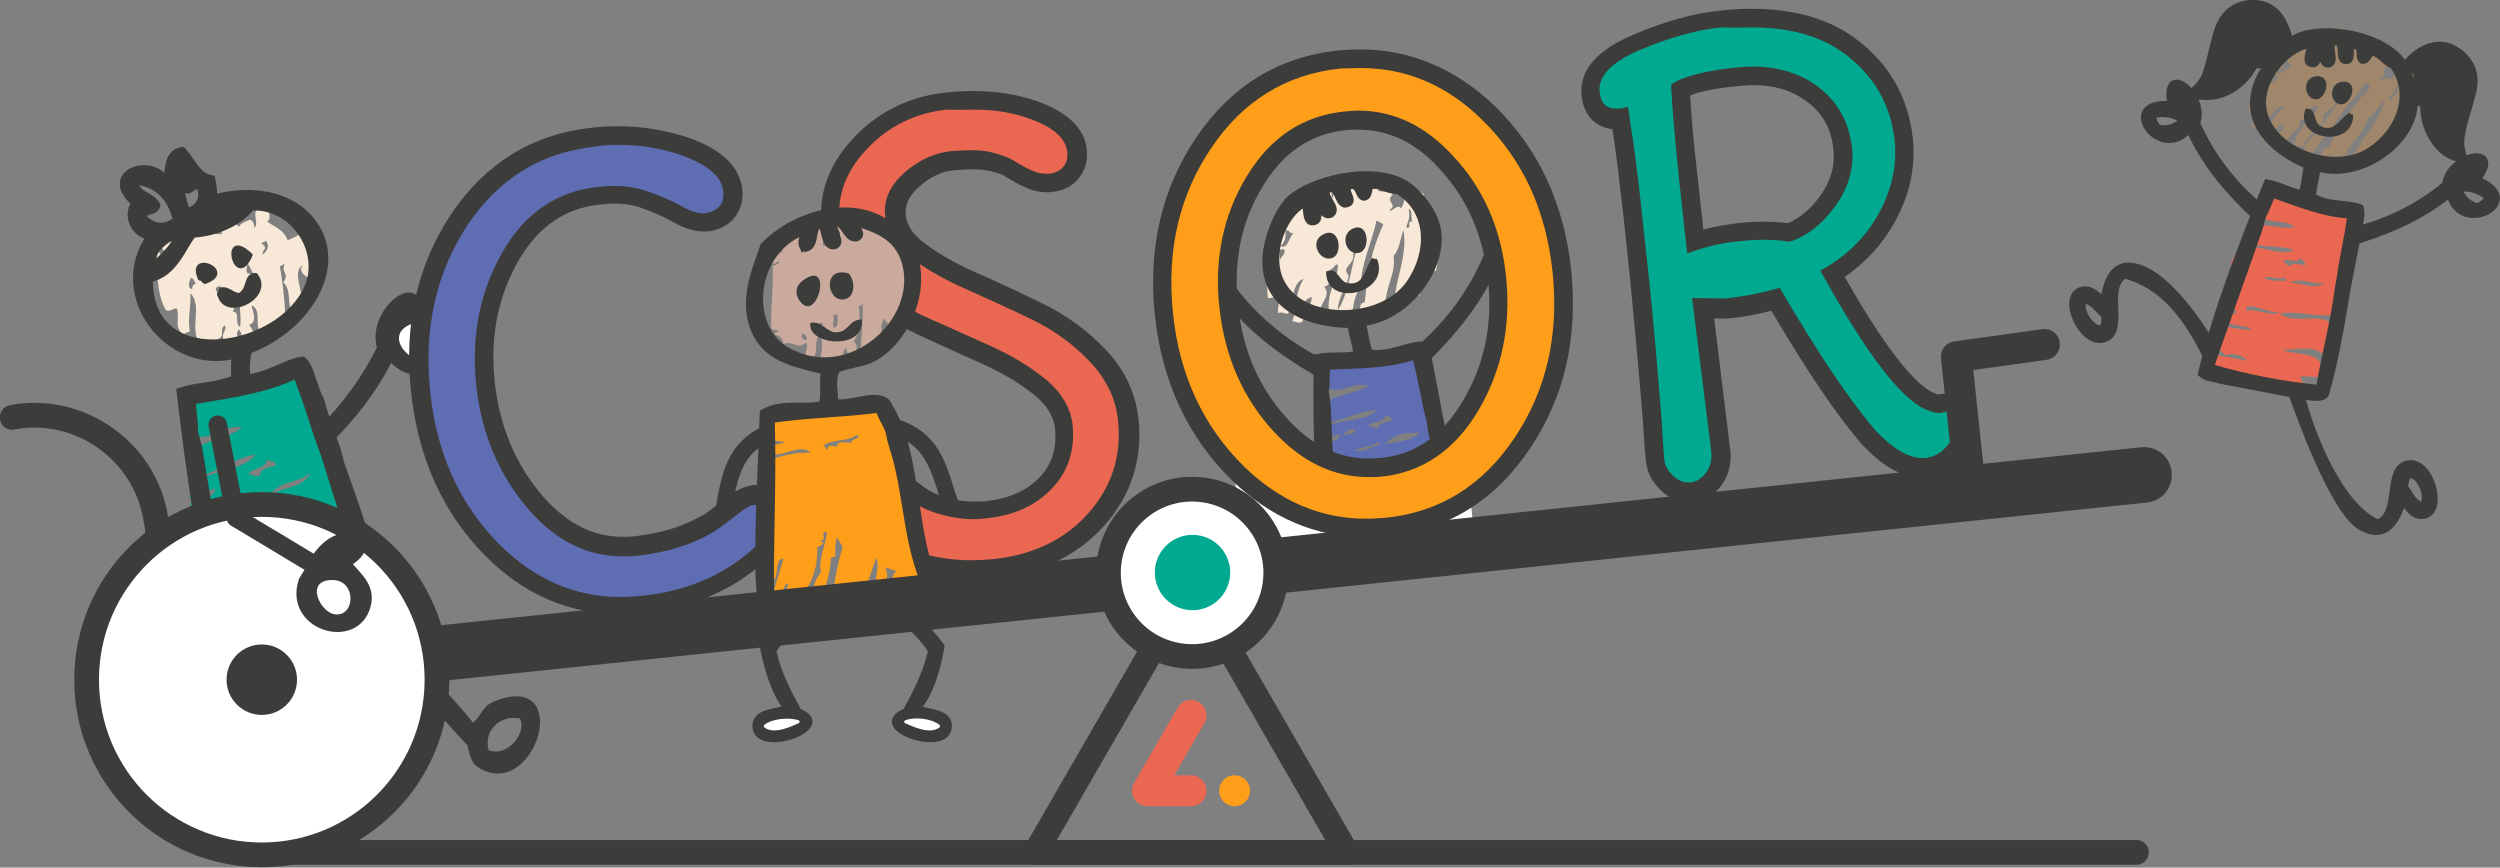 <svg viewBox="0 0 510.9 177.3" preserveAspectRatio="xMidYMid meet" width="510.9px" height="177.3px" role="img" focusable="false" aria-labelledby="csor--title" xmlns="http://www.w3.org/2000/svg" xmlns:xlink="http://www.w3.org/1999/xlink"><rect x="0" y="0" width="510.9" height="177.3" fill="#808080" stroke="none"/><title id="csor--title">CSOR</title><path d="  M66.4,87c4.5-4.6,8.3-9.9,11.3-15.9C75.2,63,87.9,54.3,85,66.3c2.4-0.1,4.1,0.3,5.2,0.8l-0.6,7.3c-2.6,2-6.7,2.6-9.8-1.4  c-3.2,6.6-7.6,12.1-12.5,17L66.4,87z" fill-rule="evenodd"  clip-rule="evenodd"  fill="#3C3C3B"  stroke="#3C3C3B"  stroke-width="1.263"  stroke-miterlimit="10"  /><path d="M88.1,73.6c4.4-1.7,1.4-9.5-4-7.4C78,68.5,84.2,75.1,88.1,73.6z" fill="#FFFFFF"  /><g><path d="M38,145.2c-1.2,0-2.3-0.9-2.5-2.1l-6.2-36.9c-1-5.9-4.3-11.1-9.2-14.6S9.2,86.7,3.3,87.7l-0.4,0.1   C1.5,88,0.2,87.1,0,85.7c-0.2-1.4,0.7-2.7,2.1-2.9l0.4-0.1c7.2-1.2,14.5,0.5,20.6,4.8c6,4.3,10,10.6,11.2,17.9l6.2,36.9   c0.2,1.4-0.7,2.7-2.1,2.9C38.3,145.2,38.1,145.2,38,145.2z" fill="#3C3C3B"  />
	
</g><path d="M273.2,37.5c-1.1,0.4-1.2,1.7-1,3.1c0.7-1.1,0.5-2.8,1.6-3.6  c1.3-0.4,1,1.3,1.9,1.5c-0.5,1.3-1.1,2.5-1.2,4.2c1-1.5,1-3.8,2.4-5c1.4-0.4,1.6,0.7,2.2,1.4c0.9-0.4,0.3-0.5,0.2-1.4  c1-0.1,2.1-0.4,2.7,0c0.2,0.7,0.1,1-0.5,1.1c0.7,0.8,2.7-0.2,3.1,1c-1.7,1.5,1.2,1.9-0.6,3.1c0.2,0.8,1.6-1.5,2.3-0.3  c0.9-1.2,0.7-3.3,2.2-4c1.1,0,1.6,0.8,2.5,1c-0.5,1.4,0.6,3.1-1.2,3.8c0.6,0.5,2,0,2.4,0.7c-1.1,1,0.5,2.2,1.9,2.1  c-0.7,4,0.2,4.8-0.6,9.1c-1,0.3-1.4-0.2-1.8-0.8c-1.1,2.1-1.7,2.8-1.6,5.9c-3.1-0.7-2.8,1.9-5.2,1.3c0.4-4.9,2.8-9.8,1.9-14.7  c-0.7,2.2-0.9,4.1-2,5.3c0.5,4-1.9,6.3-1.7,11c-1.2,0.1-0.6,1.7-1.4,2.2c-1.8,0.4-2.6-0.5-3.8-0.9c0.2-1-0.4-2.7,1-2.8  c0.6-5.8,1.2-10.4,3.8-15.9c-0.4-0.4-1-0.6-1.4-0.8c-1,4.7-3.1,8.4-3.3,13.9c-2.2,2.3-0.6,6.1-3.8,7.2c-0.8-0.6-0.2-1.5,0.1-2  c-0.4-1.2-1.3,0.2-2.7,0c-0.6-4.7,1.9-7.2,1.8-10c-0.3-0.7-0.9,0.9-1.6,0.9c0.9,1.2,0.2,3.2-1.2,3.5c1.6,2-1,3.1-1,5.8  c-1.6,0.5-2.3-0.1-2.8-1c0,0.5-0.3,1.5-0.7,2.4c-1,0.4-1.2-0.2-2-0.1c1-2.8,0.4-5.6,2.3-8.7c-2.5,0.7-2.1,5.4-3.2,7.1  c-0.8,0.1-1-0.5-2-0.1c-0.2-2.6,1.2-3.8,1.6-5.9c-0.7,0.6-1.9,0.7-1.4,2.2c-0.8,0.2-1.2,0.7-2.3,0.6c-0.1-2-0.6-4.8,1.3-6.2  c0-0.9-1.3-0.1-1.2-1.2c0.3,0,0.7-0.1,1-0.1c-1-4.3,2.3-8.3,4.3-11.6c1.6-0.3,1.9,0.9,3.4,0.6c0.8-1.5,2.8-3.2,2.1-5  c0.7-0.5,1.1-1.4,2.5-1.3C272.5,36.9,273.4,36.6,273.2,37.5z M270.6,43.2c1.2,0.1,1.4-0.5,1.5-1.2c-0.4,0-0.5-0.4-1-0.2  C271.4,42.7,270.5,42.5,270.6,43.2z M287.4,46.5c1.3,0.3-0.1-1.5,1.2-1.2c-0.3-0.8,0.1-2.5-0.7-2.6  C288.2,44.9,287.8,44.7,287.4,46.5z M261.7,50.3c1.5,0.7,1.7-1.9,2.7-2.7c-1,0.4-0.7-0.8-1.7-0.5C262.8,48.5,262.7,49.3,261.7,50.3z   M276.5,52.9c-0.2,0.7-1.2,1.5-1.4,2.2c-0.1,0.6,0.5,1,0.5,1.3c-0.3,2.2-2.2,4.4-2.2,7c2.8-4.4,2.7-11,5.1-15.8  C276,48.3,276.8,51.4,276.5,52.9z M261.7,53c0.1-0.8,1.2-0.9,0.7-2.1c-0.4,0.1-0.9,0.1-1.3,0.2C261.8,51.8,261.3,52.9,261.7,53z   M260.9,57.5c0.2-0.7,1.6-1.8,0.1-2C261.4,56.3,259.9,57.2,260.9,57.5z M266.7,63.2c1.2-0.6,1.3-1.7,1.4-2.5  C266.9,61,266.3,61.7,266.7,63.2z" fill-rule="evenodd"  clip-rule="evenodd"  fill="#F8E8D8"  /><path d="M292.8,81.7c-1.3,2.1,1.8,2.5,0.2,4.3c0.1,0.6,1.2-0.7,1.7,0.1  c-0.5,0.7,0.1,0.4,0.2,1.3c-0.4,0.1-0.9,0.1-1.3,0.2c2.1,1.3,0.1,3.8,2.1,5.8l-21.2,8c-1.5-0.3-4.3-0.7-6.2-1.6  c-0.1-2.1,3.2-1.5,4-2.8c-0.1-0.6-1.5,0.7-2-0.1c-0.3-0.8-0.3-1.5-0.7-2.9c1.1-0.1,2.2-0.3,3.3-0.4c-1.3-0.3-4.1-0.4-3.4-2.9  c2.3-0.7,3.7-0.1,4.5-1.9c-1.4,0-2.4,0.9-4.6,1.2c0.5-5.4,9.1-2.9,12-6.2c-3.7,0.1-6.3,2.1-11.1,2.7c-0.2-0.6-0.8-0.7-0.9-1.6  c1,0.1,1.2-0.5,1.9-0.6c-0.7-0.6-2.6,0.2-2.5-1.4c3.1-1.7,7.7-2.4,10.9-4c-3-1.1-5.6,1.7-8.4,0.4c0.2-0.6-0.3-0.8-0.5-1.8  c0.1-1.5,1.1-2,0.1-3.9c3-0.3,5.1,0.1,6.5-1.5c0.6,0.5,1.2,1,1.6,1.8c3.8-0.8,7.8-3.9,11.7-0.9c0.2,0.7,0.9,0.7,0.4,0.8  c0.2,0.7-0.3,0.6,0.2,0.8c-0.2,1,0.1,1.3-0.9,1.6c0.9,0.6,1,1.6-0.1,2c0.2,0.7,1.5-0.1,1.7,0.5c0.2,1-2.1,1.7-0.4,2.1L292.8,81.7z   M279.6,87c0.7,0.1,1,0.7,2.1,0.4c0.1-1.1,1.7-1.1,2.9-1.4c-0.1-0.9-1-0.7-1.5-1.2C283,86.5,280.4,86,279.6,87z M274.5,89  c1-0.3,2.5-0.2,2.5-1.3C275.5,87.6,274.9,88.2,274.5,89z M282.8,91c1.7-0.9,6.1-0.5,7.4-2.9C288.7,89.2,286.4,87.2,282.8,91z   M276.9,92.1c1.9,0.3,3.5-0.7,5.2-1.3c-0.3,0-0.4-0.2-0.4-0.6C280.2,91.6,278.6,91,276.9,92.1z" fill-rule="evenodd"  clip-rule="evenodd"  fill="#5F6DB2"  /><path d="  M294.8,88.1c1.6,7.1,3.6,15.8,4.3,22.9c-0.4,1.5-2.5,1.6-4.1,2.1l-19,3.6c-2.3,0.2-3,0.8-4.7,0.2c-2.2-13.3-2.4-31.4-2.2-43.9  c3-0.6,5.1-0.1,8-0.6c0.2-1.2-0.9-4.1-1.1-6c-8.4-0.1-17.3-3.4-17.4-12.9c-0.1-3.9,2.4-10.7,5.1-13c4.7-4,16.1-6.7,22.8-3.4  c3.1,1.6,7.3,6.4,7.5,11.1c0.3,7.9-6.9,16.8-15.5,17.8c0.5,1.9,0.7,4.3,1.4,6c3.7,0.8,8.1-1.7,10.9-1.6c1,1.1,1.2,3.3,1.6,5  L294.8,88.1z M269.1,41.7c0.1,1.6,1.1,3.9-1.2,3.7c-1.1-0.4-0.9-2.4-1.2-3.8c-3.5,1.7-6,7.1-5.9,11.4c0,13,20.6,14.3,27.2,4.9  c4.4-6.4,4.3-14.9-2.4-18.9c-2.2,0.1-3.2-1.3-5.5-1c-0.5,0.8-0.1,2.2-1.4,2.4c-1.4-0.3-0.8-3.2-3.3-2.2c-0.6,0.9,2,3.3-0.5,3.6  c-1.8-0.2-1.4-4.4-3.7-2.8c-0.7,1.3,2.5,3.5,0.9,4.8C269.8,45.1,268.7,39.1,269.1,41.7z M292.2,86.1c-1.2-4.3-1.8-9.2-3-13.3  c-5.3,1.9-12.2,1.9-17.9,2.1c-0.4,1.5,0,3.5-0.4,4.9l0.4,2.9c0.5,10.7,0.9,21.3,1.4,32c8.9-0.9,16.9-2.5,24.3-4.5  c-1.6-7.2-2.6-15-4.5-21.9L292.2,86.1z" fill-rule="evenodd"  clip-rule="evenodd"  fill="#3C3C3B"  stroke="#3C3C3B"  stroke-width="1.263"  stroke-miterlimit="10"  /><path d="  M290.2,71.1c6-5.3,10.7-11.6,13.8-19.2c-2.5-6.6,7.6-14.5,5.8-4.4c12.6-1.3,2.9,13.5-4,5.9c-3.3,8-8.6,14.4-14.6,20.3 M306.8,47.9  c0.5-0.9,1.1-1.8,1.3-2.9C307,45.3,306.2,47.3,306.8,47.9z M307.3,51.6c1.5,0.9,2.8,2,5.5,1.3c0.5-0.8,1.1-1.6,1-2.8  C311.8,49.3,308.3,50,307.3,51.6z" fill-rule="evenodd"  clip-rule="evenodd"  fill="#3C3C3B"  stroke="#3C3C3B"  stroke-width="1.263"  stroke-miterlimit="10"  /><rect x="253.1" y="95.9" transform="matrix(0.995 -0.104 0.104 0.995 -9.355 29.357)" width="47.4" height="16.9" fill-rule="evenodd"  clip-rule="evenodd"  fill="#FFFFFF"  /><path d="M276.3,46.8c3.5-1.8,3.9,4.5,1.3,4.9  C275.1,52.1,273.8,48.1,276.3,46.8z" fill-rule="evenodd"  clip-rule="evenodd"  fill="#3C3C3B"  /><path d="M270.4,47.9c3.4-1.8,4.1,4,1.9,4.8  C269.8,53.7,267.4,49.4,270.4,47.9z" fill-rule="evenodd"  clip-rule="evenodd"  fill="#3C3C3B"  /><path d="M280.4,52.7c0.3,0.1,0.6,0.3,1,0.2c2.9,7.1-10.5,10.2-10.4,2.6  c2.5-1.2,2.5,2.3,4.7,2.4C278.8,58.2,278.8,55.1,280.4,52.7z" fill-rule="evenodd"  clip-rule="evenodd"  fill="#3C3C3B"  /><path d="  M269.2,76.3c-7.3-4.3-14-9.1-19.1-16.1c-4.8,9.1-17.8-2.9-5.3-4.7c-4.1-9.4,7.6-4.2,6.7,2.9c4.8,6.6,10.9,11.5,18,15.3 M245.7,52.7  c0.5,1,1.3,1.7,2,2.4C248.2,54.4,246.9,52.6,245.7,52.7z M241.5,58.9c0.2,1.2,1,1.8,1.7,2.5c2.8,0,3.8-1.4,5.1-2.6  C246.8,57.4,243.2,57.7,241.5,58.9z" fill-rule="evenodd"  clip-rule="evenodd"  fill="#3C3C3B"  stroke="#3C3C3B"  stroke-width="1.263"  stroke-miterlimit="10"  /><path d="M44.2,125c-0.4-1.2,0.6-1.6-0.1-3.7c2.2-2.2,5.7-2,8.4-4.2  c-1.5-0.4-5.7,2.3-8.6,1.8c-1.5-3.4,0.1-2.6,0-4.7l-0.6-4.2c-0.2-0.7-1.7,1.1-2.4,0.2c-0.5-0.9-0.6-1.8-1.3-3.4  c1.3-0.3,2.6-0.6,3.9-1c-1.6-0.1-4.9,0.1-4.5-3c2.6-1.1,4.4-0.7,5-2.9c-1.7,0.2-2.7,1.5-5.2,2.1c-0.2-6.6,10.4-4.7,13.4-9.1  c-4.4,0.7-7.2,3.4-12.8,4.9c-0.4-0.7-1.1-0.8-1.3-1.7c1.3,0,1.3-0.8,2.2-1c-1-0.6-0.8-1.1-1-3c3.5-2.5,6.6-2.2,10.2-4.7  c-3.7-0.9-6.4,2.8-9.9,1.7c0.2-0.8-0.5-2.1,0.7-2.2c-2.4-0.8-0.5-2.3-1.9-4.5c3.5-0.8,6-0.6,7.6-2.7c0.8,0.6,1.3-0.2,1.9,0.7  c4.4-1.5,10.5-4.7,15.6-1.8c0.4,0.8-0.4,0.9-1,1.1c0.3,0.8,1.2,0.5,1.8,0.8c-0.1,1.2,0,1.4-1.1,2l1.1,3c0.3,1.2,0.3,1.3-0.2,2.5  l1.5,0.9c-1.3,2.7,2.5,2.7,0.9,5.1c0.2,0.7,1.3-1,2-0.1c-0.5,0.9,0.2,0.5,0.4,1.6c-0.5,0.1-1,0.3-1.6,0.4c2.7,1.3,0.7,4.5,3.3,6.6  c-4.4,3.3-9.4,3.9-13.5,7.1c5.3,0.7,10.6-6.5,13.9-3.9c-0.3,0.7-0.2,0.7,0.1,1.7c0.6,1.3,0-0.1,1.6-0.1c0.5,1.4,1,0.9,1.7,2  c0.8,3.1-1-0.5-1.2,2c-3.6-0.8-7.8,5.3-10.6,6.4c3.1,0.1,7.4-3.5,10.7-1.9c0.5,0.9-0.1,1.8,1.4,2.2l1.2,3.7L72,124  c-3.5,1.1-5.2,4.7-9.2,4.4c-0.4,0.2-0.2,0.8-0.1,1.3c-4,0-6.8,2.4-10.9,1.1c-0.7-1.2,1.1-0.9,0.8-1.8c-1.8,1.1-4,1.2-5.9,1.1  c-0.1-0.5-0.3-1-0.4-1.6c3-1.1,6.3-2.2,9.1-3.1c-1.3-0.9-4.9,0-5.4,1.4c-1.4,0.1-2.3-0.5-3.8-0.3L44.2,125z M50.7,96.9  c0.9,0,1.3,0.7,2.5,0.2c-0.1-1.4,1.8-1.5,3.2-2c-0.2-1.1-1.3-0.7-1.9-1.2C54.6,95.7,51.5,95.6,50.7,96.9z M44.9,100  c1.1-0.5,3-0.6,2.8-1.9C45.9,98.2,45.2,99,44.9,100z M55.1,101.2c1.9-1.4,7.2-1.5,8.3-4.6C61,98.9,57.4,98,55.1,101.2z M48.2,103.3  c2.3,0.1,4-1.4,6-2.3c-0.3,0-0.5-0.2-0.6-0.7C52.1,102.2,50.1,101.8,48.2,103.3z M48.7,113.5c0.9-1.8,6.9-1.8,8.1-4.1  C53.4,111.5,46.5,110.9,48.7,113.5z M64.7,109.9c1.3-0.5,2.2-0.4,3.2-0.4c-0.1-0.8,0.5-1.2,0.8-1.8  C66.5,107.9,65.6,108.9,64.7,109.9z" fill-rule="evenodd"  clip-rule="evenodd"  fill="#00A98F"  /><path d="  M69.9,127.2c-5.6,1.2-9.7,3.5-15.3,4.7c3.5,4.1,10.6,7,15.2,11.1c0.4,6.6,0.2,12.9-2.1,17.9c4.3,0.1,8.5-0.9,9.3,2.6  c1.9,7.8-21.5,5.7-12.2-1.1c1.4-5.5,2.8-11.1,2.6-17.6c-4.9-4.8-11.5-6.5-15.8-12.1c-2.7,0.6-3.4,1.4-5.5,1  c-4.6-16-7.6-38.4-9.4-53.8c3.5-1.2,6-0.9,9.4-2l3.1-0.8c4.5,0.4,9.4-3.3,12.7-3.6c1.4,1.2,1.9,3.8,2.7,5.9c0.1,0.3,0.4,1.2,1.1,2.6  c0.9,3.6,2.2,6.7,3.3,9.9l0.7,2.7c3,8.5,6.7,18.9,8.6,27.6c-0.2,1.8-2.7,2.4-4.6,3.2 M72.5,113l-6.4-20.4c-2-5.1-3.5-11-5.6-15.9  c-6,3.1-14.2,4.1-21,5.3c-0.2,1.9,0.5,4.3,0.3,6.1l0.9,3.5c2.2,13.1,4.3,26.1,6.5,39.2c10.5-2.4,19.8-5.5,28.2-9.2 M74.2,164.1  c-1.9-1.1-6.4-0.6-8.8,1C67.7,165.4,72.4,166.4,74.2,164.1z" fill-rule="evenodd"  clip-rule="evenodd"  fill="#3C3C3B"  stroke="#3C3C3B"  stroke-width="1.263"  stroke-miterlimit="10"  /><polygon points="243.4,119.1 211.6,174.2 275.2,174.2" fill="none"  stroke="#3C3C3B"  stroke-width="5.053"  stroke-linecap="round"  stroke-linejoin="round"  stroke-miterlimit="10"  /><line x1="252.3" y1="161.6" x2="252.3" y2="161.6" fill="none"  stroke="#FF9E18"  stroke-width="6.317"  stroke-linecap="round"  stroke-linejoin="round"  stroke-miterlimit="10"  /><polyline points="243.4,146.2 234.5,161.6 243.4,161.6" fill="none"  stroke="#EA6852"  stroke-width="6.317"  stroke-linecap="round"  stroke-linejoin="round"  stroke-miterlimit="10"  /><line x1="49.8" y1="174.2" x2="436.6" y2="174.2" fill="none"  stroke="#3C3C3B"  stroke-width="5.053"  stroke-linecap="round"  stroke-linejoin="round"  stroke-miterlimit="10"  /><g><path d="   M194.6,100.9c-1.9-6.3-3.6-12.8-12.7-15l1.3,2.7c6.3,1.8,7.8,7.8,9.4,12.7c-1.6,4.8-1.8,10.9,3.2,10.3c1.3-1.2,1.5-3.6,1-5.1   L194.6,100.9z" fill-rule="evenodd"  clip-rule="evenodd"  fill="#3C3C3B"  stroke="#3C3C3B"  stroke-width="1.263"  stroke-miterlimit="10"  />
	
</g><g><path d="   M145.3,109.1c-0.4,1.5,0.2,3.9,1.5,4.9c5.1,0.1,4.2-5.9,2.2-10.6c1-5,1.9-11,7.7-13.5c-0.1-1.1-0.1-1.1-0.3-2.3   c-7.3,3.3-8.3,9.5-9.4,15.6L145.3,109.1" fill-rule="evenodd"  clip-rule="evenodd"  fill="#3C3C3B"  stroke="#3C3C3B"  stroke-width="1.263"  stroke-miterlimit="10"  />
	
</g><g><path d="M198.7,116.5c-5.3,0-10.4-1-15.3-3.1c-6.7-2.8-10.2-6.1-10.6-9.9c-0.2-1.7,0.2-3.2,1.2-4.4   c1-1.3,2.4-2,4.1-2.2c0.2,0,0.4,0,0.6,0c1.4,0,2.9,0.5,4.6,1.4c1.6,0.9,3.2,1.9,4.7,3.1c1.2,0.9,3.1,1.7,5.6,2.4   c1.7,0.5,3.6,0.7,5.5,0.7c0.9,0,1.8,0,2.7-0.1c5.1-0.5,9-2.3,12-5.5c2.9-3.1,4.1-6.8,3.7-11.5c-0.3-3-1.9-5.6-4.8-8   c-3.1-2.6-6.8-4.8-11.1-6.7c-4.4-1.9-8.9-4-13.4-6.1c-4.6-2.1-8.7-4.9-12.2-8.3c-3.6-3.5-5.7-7.7-6.2-12.3   c-0.6-6.1,1.5-11.8,6.2-16.7c4.7-4.9,10.6-7.7,17.4-8.5c1.9-0.2,3.7-0.3,5.4-0.3c4.5,0,8.6,0.7,12.2,2c5.5,2,8.5,4.8,8.8,8.3   c0.2,1.8-0.2,3.3-1.3,4.5c-1,1.2-2.3,1.8-4,2c-0.3,0-0.6,0-0.9,0c-1.2,0-2.5-0.3-3.7-0.8c-1.3-0.6-2.6-1.3-3.8-2.1   c-0.9-0.6-2.2-1.1-4.1-1.5c-1-0.2-2.3-0.3-3.8-0.3c-1.2,0-2.5,0.1-3.9,0.2c-3,0.3-5.8,1.7-8.4,4c-2.4,2.2-3.5,4.6-3.2,7.2   c0.3,2.7,1.8,5.1,4.6,7.2c3.1,2.3,6.8,4.4,11.1,6.3c4.5,2,9,4.1,13.4,6.2c4.7,2.3,8.8,5.3,12.3,9c3.6,3.8,5.7,8.3,6.2,13.2   c0.8,7.7-1.4,14.5-6.6,20.3c-5.1,5.8-12.2,9.1-21,10.1C201.6,116.5,200.1,116.5,198.7,116.5z" fill="#EA6852"  /><path d="M198.9,22.4c4.3,0,8.2,0.6,11.6,1.9c4.8,1.7,7.3,4,7.6,6.7c0.1,1.3-0.1,2.3-0.8,3.1   c-0.7,0.8-1.6,1.2-2.8,1.4c-0.2,0-0.4,0-0.7,0c-1,0-2-0.2-3-0.7c-1.2-0.5-2.4-1.2-3.5-1.9c-1.1-0.7-2.7-1.3-4.8-1.8   c-1.2-0.3-2.6-0.4-4.2-0.4c-1.2,0-2.6,0.1-4.1,0.2c-3.4,0.4-6.6,1.9-9.5,4.5s-4.2,5.6-3.8,8.8c0.3,3.3,2.1,6.1,5.3,8.5   s7.1,4.6,11.5,6.5c4.4,2,8.9,4,13.4,6.2s8.4,5.1,11.7,8.6s5.3,7.6,5.7,12.1c0.7,7.1-1.3,13.4-6.1,18.8c-4.8,5.4-11.4,8.6-19.8,9.4   c-1.4,0.1-2.8,0.2-4.1,0.2c-5,0-9.9-1-14.6-3c-6-2.5-9.1-5.3-9.4-8.3c-0.1-1.2,0.1-2.2,0.8-3.1c0.7-0.9,1.6-1.4,2.8-1.5   c0.1,0,0.3,0,0.4,0c1.1,0,2.3,0.4,3.7,1.1c1.6,0.9,3,1.8,4.5,2.9c1.4,1.1,3.5,2,6.2,2.7c1.9,0.5,3.9,0.8,6,0.8c1,0,1.9-0.1,2.9-0.2   c5.5-0.6,9.9-2.6,13.2-6.1s4.7-7.8,4.2-13c-0.4-3.4-2.2-6.5-5.4-9.2c-3.3-2.7-7.1-5-11.6-7c-4.4-2-8.9-4-13.4-6   c-4.5-2.1-8.3-4.7-11.6-7.9s-5.2-6.9-5.6-11.2c-0.6-5.6,1.3-10.6,5.7-15.2s9.8-7.2,16.2-7.9C195.5,22.5,197.3,22.4,198.9,22.4    M198.9,18.6c-1.8,0-3.7,0.1-5.6,0.3c-7.3,0.8-13.6,3.8-18.6,9c-5.2,5.4-7.5,11.5-6.8,18.2c0.5,5.1,2.8,9.7,6.8,13.5   c3.6,3.5,7.9,6.4,12.7,8.7c4.5,2.1,9,4.1,13.4,6.1c4.1,1.8,7.7,4,10.7,6.4c2.5,2.1,3.8,4.3,4.1,6.7c0.4,4.1-0.6,7.3-3.1,10   c-2.7,2.8-6.3,4.4-10.9,4.9c-0.9,0.1-1.7,0.1-2.5,0.1c-1.8,0-3.4-0.2-5-0.6c-2.8-0.8-4.2-1.6-4.9-2.1c-1.6-1.2-3.2-2.3-4.9-3.2   c-2-1.1-3.8-1.6-5.5-1.6c-0.3,0-0.6,0-0.8,0c-2.2,0.2-4.1,1.2-5.4,2.9c-1.3,1.6-1.8,3.6-1.6,5.8c0.5,4.6,4.3,8.3,11.7,11.4   c5.1,2.2,10.5,3.3,16.1,3.3c1.5,0,3-0.1,4.5-0.2c9.3-1,16.8-4.6,22.3-10.7c5.5-6.2,7.9-13.5,7.1-21.7c-0.6-5.4-2.8-10.2-6.7-14.3   c-3.6-3.8-7.9-7-12.8-9.4c-4.5-2.2-9-4.3-13.5-6.3c-4.2-1.8-7.8-3.9-10.8-6.1c-2.4-1.8-3.6-3.7-3.8-5.8c-0.1-1.3,0-3.3,2.6-5.6   c2.3-2.1,4.7-3.3,7.3-3.5c1.4-0.1,2.6-0.2,3.7-0.2c1.3,0,2.4,0.1,3.4,0.3c2.1,0.5,3.1,0.9,3.4,1.2c1.3,0.8,2.6,1.6,4.1,2.2   c1.5,0.7,3,1,4.5,1c0.3,0,0.7,0,1-0.1c2.1-0.2,4-1.1,5.3-2.7c0.9-1.1,2-3,1.7-5.9c-0.4-4.3-3.8-7.6-10.1-9.9   C208,19.3,203.6,18.6,198.9,18.6L198.9,18.6z" fill="#3C3C3B"  />
	
	
</g><g><path d="M279.3,108c-9.8,0-18.7-3.8-26.3-11.3c-8.6-8.4-13.7-19.4-15.1-32.5c-1.4-13.1,1.3-24.9,8.1-34.9   c6.8-10.1,16.1-15.9,27.7-17.1c1.4-0.2,2.9-0.2,4.3-0.2c9.8,0,18.7,3.8,26.3,11.2c8.6,8.4,13.6,19.3,15,32.5s-1.3,24.9-8.1,35   c-6.8,10.2-16.1,15.9-27.7,17.1C282.1,107.9,280.7,108,279.3,108z M277.5,24.5c-0.9,0-1.8,0-2.7,0.1c-7.8,0.8-13.8,4.8-18.4,12.3   S250,53.1,251,62.6s4.6,17.7,10.7,24.3c5.4,5.8,11.2,8.6,17.9,8.6c0.8,0,1.7,0,2.5-0.1c7.8-0.8,13.7-4.9,18.3-12.6   c4.6-7.7,6.4-16.5,5.4-26s-4.5-17.6-10.6-24C290.1,27.2,284.3,24.5,277.5,24.5z" fill="#FF9E18"  /><path d="M278,13.9c9.4,0,17.7,3.5,24.9,10.6c8.3,8.1,13.1,18.5,14.4,31.3s-1.3,24-7.8,33.7s-15.3,15.2-26.3,16.3   c-1.4,0.1-2.7,0.2-4,0.2c-9.4,0-17.7-3.6-25-10.7c-8.3-8.2-13.2-18.6-14.5-31.4c-1.3-12.7,1.3-24,7.8-33.6   c6.5-9.7,15.3-15.1,26.4-16.3C275.3,14,276.7,13.9,278,13.9 M279.7,97.5c0.9,0,1.8,0,2.7-0.1c8.3-0.9,14.9-5.4,19.7-13.5   c4.8-8.1,6.7-17.2,5.7-27.2s-4.7-18.4-11.1-25.1c-5.6-6-12-9-19.2-9c-0.9,0-1.9,0.1-2.9,0.2c-8.4,0.9-15,5.3-19.8,13.2   s-6.7,16.9-5.6,26.9s4.8,18.5,11.2,25.4C266.1,94.4,272.5,97.5,279.7,97.5 M278,10.1L278,10.1c-1.5,0-3,0.1-4.5,0.2   c-12.2,1.3-22,7.3-29.1,17.9c-7,10.4-9.8,22.5-8.4,36.1c1.4,13.6,6.7,24.9,15.6,33.7c8,7.8,17.3,11.8,27.7,11.8   c1.4,0,2.9-0.1,4.4-0.2c12.1-1.3,21.9-7.3,29-18c7-10.4,9.8-22.6,8.4-36.3c-1.4-13.6-6.7-24.9-15.6-33.6   C297.6,14.1,288.3,10.1,278,10.1L278,10.1z M279.7,93.7c-6.1,0-11.6-2.6-16.5-8c-5.9-6.4-9.2-14-10.2-23.2s0.7-17.3,5.1-24.5   c4.2-6.9,9.7-10.6,16.9-11.4c0.8-0.1,1.7-0.1,2.5-0.1c6.2,0,11.6,2.5,16.5,7.8c5.8,6.2,9.1,13.7,10.1,22.9c1,9.1-0.8,17.5-5.2,24.8   c-4.2,7.1-9.7,10.9-16.8,11.6C281.3,93.6,280.5,93.7,279.7,93.7L279.7,93.7z" fill="#3C3C3B"  />
	
	
</g><g><path d="M345.1,100.6c-1.7,0-3.1-0.6-4.4-1.9c-1.4-1.4-2.2-2.9-2.3-4.5c-0.1-1.3-0.3-3.8-0.6-7.6   c-0.8-11.1-1.7-20.9-2.6-29.1c-0.8-8-1.6-14.5-2.1-19.4c-0.6-4.7-1-8.3-1.4-11c-0.2-1.1-0.3-2.1-0.4-2.8c0,0,0,0-0.1,0   c-0.3,0-0.5,0-0.8,0c-1.4,0-4.7-0.5-5.2-5.2c-0.4-4.1,2.8-7.7,9.7-10.5c6.1-2.5,11.8-4.1,16.8-4.6c2.2-0.2,4.3-0.3,6.4-0.3   c8.2,0,15,1.9,20.1,5.8c6.4,4.8,10.1,11.2,10.9,19.1c0.6,5.4-0.6,10.8-3.5,16c-2.6,4.7-6.3,8.5-11,11.4   c10.6,18.9,16.6,24.6,19.8,26c1.1,0.5,1.7,0.5,1.9,0.5c0.1,0,0.1,0,0.1,0h0.1c0.6-0.1,1.1-0.2,1.6-0.2c1.9,0,3.2,1.2,3.4,3   c0.3,2.7-0.4,5.1-2,7c-1.6,2-3.6,3.1-5.9,3.3c-0.3,0-0.6,0-0.8,0c-3.4,0-6.9-2-10.8-6.2c-5.3-6.2-11.7-15.7-19.1-28.3   c-3.3,0.9-6.7,1.5-10,1.9h-0.1l-4.7-0.1l3.6,29.1c0.2,2.2-0.2,4.1-1.3,5.7c-1.1,1.7-2.7,2.7-4.6,2.9   C345.5,100.6,345.3,100.6,345.1,100.6z M343.4,18.4c0.2,4,0.8,10,1.6,17.8c0.6,6.1,1.1,10.5,1.4,13.1c2.9-0.9,5.9-1.5,8.9-1.9   c1.7-0.2,3.4-0.3,5-0.3c1.8,0,3.6,0.1,5.2,0.3c2.9-1,5.6-3.2,7.9-6.4c2.5-3.4,3.5-6.8,3.1-10.5c-0.5-5-2.7-8.8-6.6-11.6   c-3.2-2.3-7.2-3.4-11.8-3.4c-1,0-2.2,0.1-3.3,0.2C348.5,16.4,345.1,17.4,343.4,18.4z" fill="#00A98F"  /><path d="M358,5.6c7.8,0,14.2,1.8,19,5.4c6,4.5,9.4,10.4,10.2,17.8c0.5,5-0.6,10-3.3,14.9   c-2.7,4.9-6.7,8.8-11.9,11.6c9.2,16.7,16.4,26.2,21.6,28.4c1.1,0.5,2,0.7,2.7,0.7c0.3,0,0.5,0,0.7-0.1c0.4-0.1,0.8-0.2,1.1-0.2   c0.9,0,1.4,0.4,1.5,1.3c0.2,2.2-0.3,4.1-1.6,5.6c-1.3,1.6-2.8,2.4-4.6,2.6c-0.2,0-0.4,0-0.6,0c-2.8,0-6-1.9-9.5-5.6   c-5.4-6.3-11.9-16-19.6-29.2c-3.7,1.1-7.4,1.8-11.1,2.2l-6.8-0.1l3.9,31.2c0.2,1.7-0.1,3.2-1,4.4c-0.8,1.2-1.9,1.9-3.2,2.1   c-0.2,0-0.3,0-0.5,0c-1.1,0-2.2-0.5-3.1-1.4c-1.1-1-1.7-2.2-1.8-3.4c-0.1-1.2-0.3-3.7-0.5-7.5c-0.9-11.2-1.7-20.9-2.6-29.2   s-1.6-14.7-2.1-19.4c-0.6-4.7-1-8.3-1.5-11c-0.4-2.7-0.6-4.3-0.7-4.9c-0.9,0.3-1.5,0.4-1.9,0.4c-0.2,0-0.4,0-0.6,0   c-2,0-3.1-1.2-3.3-3.5c-0.3-3.2,2.5-6.1,8.5-8.6s11.4-4,16.3-4.5C354,5.7,356,5.6,358,5.6 M344.8,51.8c3.4-1.3,7-2.2,10.7-2.5   c1.7-0.2,3.3-0.3,4.8-0.3c1.9,0,3.7,0.1,5.4,0.4c3.5-1.1,6.6-3.5,9.3-7.2c2.7-3.7,3.9-7.7,3.5-11.8c-0.6-5.6-3.1-9.9-7.4-13   c-3.6-2.5-7.9-3.8-12.9-3.8c-1.1,0-2.3,0.1-3.5,0.2c-6.5,0.7-11,1.9-13.2,3.5c0.2,4.1,0.7,10.4,1.6,19   C344,44.9,344.6,50,344.8,51.8 M358,1.8c-2.1,0-4.3,0.1-6.6,0.4c-5.2,0.5-11,2.1-17.4,4.8c-7.7,3.2-11.3,7.4-10.8,12.5   c0.5,4.7,3.5,6.6,6.3,6.9c0.1,0.4,0.1,0.8,0.2,1.2c0.4,2.6,0.9,6.3,1.4,10.9c0.6,4.8,1.3,11.3,2.1,19.3c0.8,8.1,1.7,17.9,2.6,29   c0.2,3.8,0.4,6.3,0.6,7.6c0.2,2.1,1.2,4,2.9,5.7c1.6,1.6,3.6,2.5,5.8,2.5c0.3,0,0.6,0,0.9,0c2.5-0.3,4.5-1.5,6-3.7   c1.3-2,1.9-4.3,1.6-6.9l0,0l0,0l-3.3-26.9h2.4h0.2h0.2c2.9-0.3,5.9-0.8,8.9-1.6c7.1,12.1,13.3,21.3,18.5,27.3l0,0l0,0   c4.3,4.6,8.3,6.8,12.2,6.8c0.3,0,0.7,0,1-0.1c2.8-0.3,5.3-1.7,7.2-4c1.9-2.3,2.7-5.2,2.4-8.4c-0.3-2.8-2.4-4.7-5.3-4.7   c-0.6,0-1.2,0.1-1.9,0.2c-0.2,0-0.5-0.1-1.1-0.4c-2.3-1-7.7-5.4-18-23.6c4.3-3,7.7-6.7,10.2-11.2c3.1-5.6,4.3-11.3,3.7-17.1   c-0.9-8.4-4.8-15.3-11.7-20.4C373.7,3.8,366.6,1.8,358,1.8L358,1.8z M345.4,19.5c1.7-0.7,4.6-1.4,9.7-1.9c1.1-0.1,2.1-0.2,3.1-0.2   c4.3,0,7.8,1,10.7,3.1c3.5,2.4,5.4,5.8,5.8,10.3C375,34,374.1,37,372,40c-2,2.8-4.3,4.6-6.6,5.6c-1.6-0.2-3.3-0.3-5-0.3   s-3.4,0.1-5.2,0.3c-2.4,0.3-4.8,0.7-7.1,1.3c-0.3-2.6-0.7-6.3-1.2-10.9C346.1,29,345.6,23.5,345.4,19.5L345.4,19.5z" fill="#3C3C3B"  />
	
	
</g><path d="  M69.2,167.3c-1.7-1.4-6.2-1.8-8.9-0.7C62.6,167.3,67,169.2,69.2,167.3z" fill-rule="evenodd"  clip-rule="evenodd"  fill="#FFFFFF"  stroke="#FFFFFF"  stroke-width="0.632"  stroke-linejoin="round"  stroke-miterlimit="10"  /><g><path d="M126.6,123.8c-9.8,0-18.5-3.8-26-11.3c-8.4-8.4-13.4-19.4-14.8-32.6c-1.4-13.2,1.3-25,7.8-34.9   c6.7-10.1,15.9-15.8,27.4-17c1.8-0.2,3.5-0.3,5.2-0.3c4.8,0,9.3,0.7,13.5,2.2c6.2,2.1,9.5,5.2,9.9,9c0.2,1.8-0.2,3.3-1.3,4.5   c-1,1.2-2.4,1.8-4.2,2c-0.2,0-0.4,0-0.6,0c-1.6,0-3.3-0.5-5.3-1.7c-1.8-1-4.1-2-6.8-3c-1.8-0.6-3.9-1-6.2-1c-0.9,0-1.9,0.1-3,0.2   c-7.8,0.8-13.7,4.9-18.1,12.3C99.7,59.8,98,68.5,99,78.1c1,9.6,4.5,17.9,10.4,24.6c5.2,5.9,11,8.8,17.7,8.8l0,0   c0.8,0,1.7,0,2.5-0.1c3.7-0.4,7-1.1,9.8-2.2c2.8-1.1,4.9-2.1,6.3-3.1c1.5-1.1,2.8-2.1,4.1-3.1c1.6-1.2,2.8-1.8,3.9-1.9   c0.3,0,0.5,0,0.8,0c2.7,0,4.5,1.7,4.8,4.5c0.3,3.3-2.3,6.8-8.3,11c-5.5,3.8-12.3,6.2-20.1,7C129.3,123.7,127.9,123.8,126.6,123.8z" fill="#5F6DB2"  /><path d="M126.3,29.6c4.6,0,8.9,0.7,12.9,2.1c5.4,1.9,8.3,4.4,8.6,7.4c0.1,1.3-0.1,2.3-0.8,3.1   c-0.7,0.8-1.7,1.2-2.9,1.4c-0.1,0-0.3,0-0.4,0c-1.2,0-2.7-0.5-4.3-1.4c-1.9-1.1-4.3-2.1-7.1-3.1c-2-0.7-4.3-1.1-6.9-1.1   c-1,0-2.1,0.1-3.2,0.2c-8.4,0.9-14.9,5.3-19.5,13.3s-6.4,17-5.4,27.1c1.1,10.1,4.7,18.6,10.9,25.7c5.5,6.3,11.9,9.4,19.1,9.4   c0.9,0,1.8,0,2.7-0.1c3.8-0.4,7.3-1.2,10.3-2.3s5.2-2.3,6.7-3.4c1.5-1.1,2.8-2.1,4.1-3.1s2.2-1.5,2.9-1.6c0.2,0,0.4,0,0.6,0   c1.7,0,2.7,0.9,2.9,2.8c0.3,2.5-2.3,5.6-7.5,9.2c-5.3,3.6-11.7,5.9-19.2,6.6c-1.4,0.1-2.7,0.2-4,0.2c-9.3,0-17.5-3.6-24.7-10.7   c-8.1-8.1-12.9-18.6-14.2-31.4c-1.3-12.8,1.2-24,7.5-33.7c6.4-9.6,15-15,26-16.2C122.9,29.7,124.6,29.6,126.3,29.6 M126.3,25.8   c-1.8,0-3.6,0.1-5.4,0.3c-12.1,1.3-21.8,7.3-28.8,17.8C85.3,54.2,82.5,66.4,84,80c1.4,13.6,6.6,25,15.3,33.7   c7.8,7.8,17,11.8,27.4,11.8c1.4,0,2.9-0.1,4.4-0.2c8.1-0.8,15.2-3.3,21-7.3c4.2-2.9,9.7-7.4,9.2-12.7c-0.4-3.7-3-6.2-6.7-6.2   c-0.3,0-0.7,0-1,0.1c-1.5,0.2-3,0.9-4.9,2.3c-1.2,1-2.6,2-4,3.1c-0.8,0.6-2.5,1.6-5.8,2.9c-2.7,1-5.8,1.7-9.3,2.1   c-0.8,0.1-1.6,0.1-2.3,0.1c-6.1,0-11.4-2.7-16.2-8.1c-5.6-6.4-9-14.3-10-23.6c-1-9.2,0.7-17.5,4.9-24.8c4-6.9,9.5-10.7,16.7-11.4   c1-0.1,1.9-0.2,2.8-0.2c2.1,0,4,0.3,5.6,0.9c2.6,0.9,4.8,1.9,6.5,2.9c2.3,1.3,4.3,1.9,6.2,1.9c0.3,0,0.6,0,0.8,0   c2.8-0.3,4.5-1.6,5.4-2.7s2-3,1.7-5.9c-0.5-4.6-4.2-8.2-11.1-10.6C136,26.6,131.2,25.8,126.3,25.8L126.3,25.8z" fill="#3C3C3B"  />
	
	
</g><path d="M181.9,66.6c-0.3-0.6-1-0.6-1.1-1.6c-0.9,1-0.9,2.8-0.1,4.1  c-1.4,0.5,0.4,2-1.1,2.8c-0.7,0.3-1.3,0.2-1.4-0.6c-0.4,1.2-0.6,3.3-2.5,2.3c0.3-4.6,0.7-7.8,0.6-11.5c-0.2,0.2-0.4,0.4-0.8,0.5  c0.3,2,0.4,5.5-1.1,7.2c1.2,0.5,0.7,2.6-0.7,3c-0.4-0.3-0.6-0.9-0.8-1.7c-1.7,1.3,1.1,3.9-1.9,4.6c-0.7-0.4-0.9-1.8-0.3-2.1  c-0.3-0.2-0.8-0.1-0.8-0.7c-1,0.6,0.1,0.9,0.2,1.8c-1.1,0.5-1.4,0.7-2.4,0.4c-0.3-2.9,0.8-3.5,0-6.6c-2,0.8,0.4,5.2-2.8,4.6  c-0.8-1.5,0.6-1.6-0.2-3.1c-1.8,1.6-2.5-0.5-4.6,0.3c-0.1-1.6-1.1-1.5-1.8-2c0-0.4,0.5-0.4,0.8-0.5c-0.2-0.7-1.3-0.1-1.5-0.8  c-0.1-5.1,0.5-8,0.3-12.7c0.7-0.1,1.1-0.4,1.4-0.7c-0.2-0.6-1,0.8-1.5,0.1c0.2-0.3,0.1-0.7,0-1.2c1.1-0.2,1.5-0.8,2.2-1.2  c-1.9-3.2,3.6-3.2,4.4-4.7c1.1-0.6,1.2,0.4,2,0.4c0.3-0.4-0.3-0.4,0.3-1c1-0.6,1,0.5,1.9,0.1c-0.6,1.5-0.1,2.2-0.5,3.9  c0.3,0.2,0.7,0.3,1,0.3c0.3-1-0.2-1.2,0.5-2.7c0.8-0.1,1.3,0.2,1.8,0.8c0.8-0.4-0.5-1.8-0.3-2.4l7.2-0.1l2.8,1.4l3.8,6.8  c-0.1,1,0.1,1.5,1.1,1.6c-0.9,1.4,0.7,3-1.1,4.1c0.1,0.8,1.2-0.1,1.2,0.9c-0.7,0.2-0.1,1.6-0.8,1.8L181.9,66.6 M165.3,49.8  c1,0,1-2.7,0-2.2C166,48.7,164.7,48.8,165.3,49.8z M170.8,59.3c0.5-0.3,1.2-0.5,0.9-1.2c-0.4,0.1-0.7,0-1,0  C171,58.6,170.6,58.8,170.8,59.3z M170.4,67c1.2-0.4,0.6-1.8,0.8-2.7c-0.4,0.1-0.7,0-1,0C170.7,65.3,170,65.9,170.4,67z M167.9,68.3  c-0.2-0.9,0.9-2.4-0.4-2.4C167.4,66.9,167.2,67.6,167.9,68.3z M164.8,69.5c0.3-0.4-0.2-1.1-0.7-1.4  C163.6,68.9,163.8,69.4,164.8,69.5z" fill-rule="evenodd"  clip-rule="evenodd"  fill="#C9AA9C"  /><path d="M157.4,100.8c-0.5-0.6-0.3-0.3-0.5-1.7c1.1,0,1.1-0.7,1.6-1.1  c-0.7-0.4-1.9,0.2-2.6-0.2c-0.1-1,0.6-1.5,1.3-1.9c-0.6-0.8-0.5-1.1-0.2-1.8c2.1-0.8,6-1.9,8.7-1.5c-1.6-1.8-4.6,0-6.5,0.2  c-1.7,0.2-1.9,0.1-3.2,0c0.2-2.6,3.1-1.5,4.3-2.5c-1.5-0.1-2.9-0.5-4.5-0.3c-0.1-0.4,1-3.3,0.9-3.7c5.2-3,11.9-1.1,18.3-2.9  c2.3-0.7,4.6-2,6.7-0.9c-0.6,0.3,0.1,1.4-0.8,1.5c0.4,0.8,1.2,1,1.3,2.5c-0.7,0-0.6,0.9-0.9,0.3c-0.3,0.3,0.5,1.1,0.2,1.8  c1.1,0.3,1.6-0.7,2.3,0.3c-0.3,0.9-0.7,1.7-1.9,2.1c1,0.4,1.6,0,3,0.4c0.3,1.3,0.1,2.4-1.5,2.6c-0.6,0.8,0.6,1.4,0,2.2  c0.5,0.3,1.7-1.2,0.8-1.8c4.6-0.7,0.6,4.3,2,6.1c-0.8,0.2-0.4,1.1-1.2,1.3c0.5,0.7,1.1,2-0.3,2.3c0.8,0.9,1.8,2.1,1.1,2.9  c0.1,0.5-0.7,0.5-0.6,1.1c0.9,0,0.6-0.6,1.4-0.7c-1.8-0.5,0.8-0.6,0.1-1.9c1.2-0.6,0.1,0.5,0.8,0.7c-0.3,2.7-0.9,5.7,1.3,8.2  c-1.1,1.3,0.1,4-2.2,4.7c1,0.7,0.8,1.2,0.6,2.3c-1,0.2-2.2,0.7-2.4-0.6c-1.3,0.9,0.6,2.6-2,3.1c-1.4-0.5-0.3-1.6-0.2-3.1  c0.1-1.8-0.8-3.4,0.7-4l-2.4-0.9c1.1,2.6-0.5,4-0.6,6.8c-0.9,0.3-1.1-0.7-1.8-0.8c0-2.7,1.4-5.7,0.6-8l-2.3,6.6  c0.1,0.5,0.5,0.5,0.6,1.1c-1.6,1.6-1.2,3.5-1.9,4.6c-1.3,0.3-0.6-0.6-1.2-0.9c-0.4,1-1.5,2.8-3,1.8c0.8-1.1,0-1.5,0.5-2.7  c-0.6,0.3-1.3,1-2,0.6c0.4-5,1.3-9.3,2.4-13.3l-1.2-1.9c-0.3,1.3-0.4,2.7-0.3,3.9c-0.3,0.1-0.6,0.2-0.9,0.2c0.1,3.2-1.8,7.2-2,10.9  c-0.5,0.1-1,0.3-1.5,0.4c-0.7-3.2-0.3-6.1,1.5-8.3c-0.7-2.4,1-5.5,1.2-8.2c-1.7-0.1,0.3,1.8-1.4,1.7c0.2,0.2,0.4,0.5,0.7,0.4  c-0.1,0.5-0.6,0.8-1.3,1c0.1,2.5-0.2,5.1-1.9,8.1c0.3,1.2,0.3,2.1-0.9,2.5c0.1,0.5,0.3,1,0.4,1.5c-1.1,0.5-1.7,0.1-2.3-0.3  c-0.2,0.6-0.4,1.2-0.4,2c-1.1,0.7-1.4-0.1-2.2,0c0.2-2.3,0.9-4.3,1.4-6.4c-1.5,0-0.4,3.7-2.6,4.2c-0.3-0.2-0.4-0.8-0.8-0.7  c0.7-3.4,1.6-5.5,2.4-8.5c-1.8-0.2-0.9,3-1.9,4.3c-0.4,0.5-2.6,1.5-1.4,1.9c-1.7,2.3-1.9-2-0.6-3.6L157.4,100.8z M169.1,91.9  c-0.1-1.2,1.4-0.7,2-0.6c-0.1-1.5,2.2-0.7,2.9-0.8c-0.4-0.8,2.5-1,1.1-1.6c-2.1,1.5-4.8,0.7-6.9,2.2C168.8,91.1,168.7,92,169.1,91.9  z" fill-rule="evenodd"  clip-rule="evenodd"  fill="#FF9E18"  /><path d="  M164.8,127.1c-2.3-1.1-6.3,0.7-8.7-0.2c-1.1-5.1-1.2-10.7-1.1-15.9c0.1-9,0.6-18,0.9-26.7c4-2.3,8-0.8,12.1-1.7c0.5-2,0-4.6,0.4-6.7  c-5.3-1.4-11.5-2.3-14.1-8c-2.9-6.3,0-12.6,1.7-17.7c6.1-6.2,16.1-9.1,23.2-5.8c1.6,0.7,4.2,2.5,5.4,3.8c6.6,7.7,1.5,21.6-6.8,25.4  c-2.1,0.9-4.2,0.9-6.7,1.9c-1.1,1.7-0.5,4.4-0.4,6.7c3.3,0.5,8.3-2.2,10.6,0l1.3,2.3c0.6,1.1,1.1,2.4,1.4,3.9l0.9,2.1  c2.3,8.3,2.6,18.6,5.4,26.6c0.6,1.7,2,2.8,1.3,4.6c-1.4,1.3-5.3,1.8-7.7,2.1l-2.8,0.5c-4.6,0.6-9.2,1.4-13.7,1.8L164.8,127.1z   M164.8,50.8c-0.1-0.2-0.4-0.3-0.7-0.1c-0.8-1.6,0.2-2.1,0.1-3.3c-10.3,3.9-11.9,19.2-3.5,24.1c12.1,7.1,26.2-4.6,24.6-16.1  c-1-6.9-6.1-8.5-10.7-9.9c0.4,1,2.1,2.4,0.5,3.2c-2.5,0.4-2.3-3.9-5.1-2.9c-0.5,0.7,2.7,3.7,0.6,4.5c-2.3,0.5-2.1-4.2-2.8-4.2  C165.7,46,167.1,50.1,164.8,50.8z M181.9,89.7c-0.3-2.7-1.7-3.7-2.3-6c-7.4,1-14.4,1-21.9,2.1c0.4,13.2-0.4,25.8-0.1,39  c10.1-0.7,20.6-2,31.8-4.5c-4.2-8.4-4.1-20-6.9-28.5L181.9,89.7z" fill-rule="evenodd"  clip-rule="evenodd"  fill="#3C3C3B"  stroke="#3C3C3B"  stroke-width="1.263"  stroke-miterlimit="10"  /><g><path d="M173.5,55.9c1.5,2,1,4.8-0.7,5.2C169,62.2,167.8,54.2,173.5,55.9z   " fill-rule="evenodd"  clip-rule="evenodd"  fill="#3C3C3B"  /><path d="M165.6,66c2.4-0.6,3.4,2.2,5.6,1.9c2.4-0.3,2.3-2.6,4.9-2.6   C176.8,71.7,164.9,70.6,165.6,66z" fill-rule="evenodd"  clip-rule="evenodd"  fill="#3C3C3B"  /><path d="M164.1,57.3c6.4-4.7,2.8,9.5-0.8,4   C162.4,59.9,162.6,58.4,164.1,57.3z" fill-rule="evenodd"  clip-rule="evenodd"  fill="#3C3C3B"  />
	
	
	
</g><path d="  M183.3,121.2c1.8,3.7,6.5,7.1,9.1,10.9c-0.9,4.9-2.2,9.5-4.9,12.7c3.1,0.9,6.4,0.9,6.4,3.6c-0.1,6.1-16.9,0.2-8.8-3  c2.1-3.8,4.1-7.7,5.2-12.4c-2.7-4.4-7.3-6.9-9.4-11.8H183.3z" fill-rule="evenodd"  clip-rule="evenodd"  fill="#3C3C3B"  stroke="#3C3C3B"  stroke-width="1.263"  stroke-miterlimit="10"  /><path d="  M191.8,148.4c-1.2-1.1-4.6-1.7-6.7-0.9C186.7,148.2,190,149.8,191.8,148.4z" fill-rule="evenodd"  clip-rule="evenodd"  fill="#FFFFFF"  stroke="#FFFFFF"  stroke-width="0.632"  stroke-linejoin="round"  stroke-miterlimit="10"  /><path d="  M167.4,121.2c-2.1,4.9-6.7,7.4-9.4,11.8c1.1,4.8,3.1,8.6,5.2,12.4c8.1,3.2-8.7,9.1-8.8,3c0-2.8,3.3-2.8,6.4-3.6  c-2.6-3.3-3.9-7.8-4.9-12.7c2.6-3.8,7.3-7.3,9.1-10.9H167.4z" fill-rule="evenodd"  clip-rule="evenodd"  fill="#3C3C3B"  stroke="#3C3C3B"  stroke-width="1.263"  stroke-miterlimit="10"  /><path d="  M163.1,147.5c-2.1-0.7-5.5-0.2-6.7,0.9C158.2,149.8,161.5,148.2,163.1,147.5z" fill-rule="evenodd"  clip-rule="evenodd"  fill="#FFFFFF"  stroke="#FFFFFF"  stroke-width="0.632"  stroke-linejoin="round"  stroke-miterlimit="10"  /><g><path d="M49.2,143.4c-2.9,0-5.3-2.2-5.6-5.1c-0.3-3.1,1.9-5.9,5.1-6.2l388.9-40.7c3.1-0.3,5.9,1.9,6.2,5.1   c0.3,3.1-1.9,5.9-5.1,6.2L49.8,143.4C49.6,143.4,49.4,143.4,49.2,143.4z" fill="#3C3C3B"  />
	
</g><ellipse transform="matrix(0.16 -0.987 0.987 0.16 89.149 338.881)" cx="243.7" cy="117" rx="17.1" ry="17.1" fill="#FFFFFF"  stroke="#3C3C3B"  stroke-width="5.053"  stroke-linecap="round"  stroke-linejoin="round"  stroke-miterlimit="10"  /><circle cx="243.7" cy="117" r="7.7" fill="#00A98F"  /><polyline points="402.7,100.3 399.8,72.9 417.8,70.4" fill="none"  stroke="#3C3C3B"  stroke-width="6.317"  stroke-linecap="round"  stroke-linejoin="round"  stroke-miterlimit="10"  /><path d="  M79.8,124.8c-0.3,1.8-2.8,2.3-4.6,3.1c7,5,15.1,12.8,21.4,20.7c2.5-2,2.3-3.8,4.7-4.7c15.5-6.3,6.9,20.3-3.9,11.9  c-0.6-0.9-1-2.3-1.3-3.8c-7.8-8.1-14.5-17.9-24.6-22.4 M99.3,153.7c4.1,2.3,9.6-3.5,7.4-7.4C102,145.1,97.9,149,99.3,153.7z" fill-rule="evenodd"  clip-rule="evenodd"  fill="#3C3C3B"  stroke="#3C3C3B"  stroke-width="1.263"  stroke-miterlimit="10"  /><circle cx="53.5" cy="138.9" r="35.8" fill="#FFFFFF"  stroke="#3C3C3B"  stroke-width="5.053"  stroke-miterlimit="10"  /><circle cx="53.5" cy="138.9" r="7.2" fill="#3C3C3B"  /><polyline points="44.5,86.8 48.2,105.8 64,115.3" fill="none"  stroke="#3C3C3B"  stroke-width="3.79"  stroke-linecap="round"  stroke-linejoin="round"  stroke-miterlimit="10"  /><path d="  M63.2,116.1c1.8-4.4,6.7-8.8,10.8-5.1c0.5,1.9-1.6,3.5-2.9,4.1c2.3,2.7,5.1,4.8,4,8.8c-2.4,8.6-16.7,4.3-13.4-5.4L63.2,116.1z   M68.9,126.2c4.7-0.1,4.6-8.5-1.2-8.3C61.2,118.1,64.8,126.3,68.9,126.2z" fill-rule="evenodd"  clip-rule="evenodd"  fill="#3C3C3B"  stroke="#3C3C3B"  stroke-width="1.263"  stroke-miterlimit="10"  /><path d="M45.1,46.9c-0.4,0.2-0.9,0.4-1.4,0.6c0.3,0.8,1.2-0.1,1.5,0.5  c0.4-0.8-0.3-2-0.1-2.8c1-0.7,1.7-0.5,2.5-0.8c0.3,0.9,0.7,1.7,1.3,1.9c0.2-0.7,1.3-1,2.2-1.4c0.6,0.2,1,1,0.8,1.7  c1.5-1-1.5-3.9,2.3-4.8c0.7,1.4,1.4,2.8,0.4,3.5c1.5,1.1,3.2,1.4,4.2,3.8c0.9-0.4,1.8-0.8,2.7-1.3c2.3,3.2,1.5,6,3.4,9.1  c-2,0.6-4.4-1.7-2.9-2.7c-3.3,1.4,2.2,8.5-1.6,10.6c-2.2-2.2-0.5-5.2-2.5-7.1c1.4-2-0.6-1.8,0.3-3.8c-0.3,0.2-1,0.5-1,0.5  s1.5,8.8,1,12.7c-2-0.8-2.5-0.4-4.4,1.2c-2.3-1.3,0-4.6-2.3-5.9c-0.3,0.5,1.5,3.3-0.6,4c1,1.2,0.6,1.4,1.4,3c-1,0.4-2.1,1.2-2.9,0.9  c-0.4-1.1,0.5-1.7-0.6-3c-0.8,1.3-0.1,1.3,0.1,2.8c-1.4,0.9-2.2,0.3-3-0.3c-1-1.5,0.5-2.1,0.1-3.3c-1.4,0.6,0.3,2.3-1.6,2.8  c0.4,0.5,1.2-0.2,1.3,1c-1.2,0.7-2.1,0.5-3,0.6c0.2-1.7-1-1-2.1-1.1c-1.8-3.1,0.8-7.3-1.7-9.9c0.2,2.7-0.6,5-0.1,7.8  c-0.4,0.2-0.9,0.4-1.4,0.6c-1.8-1.4-0.7-3-1.2-5.2c-0.8-0.3-1.2,0.7-2.3,0.3c-2.5-4.6-0.8-7.8-3.3-11.6c0.3-0.5,0.7-0.9,1.5-1.1  c1,0-0.2,1.8,1.3,1c0.7,0.9-0.6,1.1,0.1,2c1.3-0.3,0-1.5,0.7-2c-1.8-0.4-1.4-4,0.6-4.8c0.4,0.2,0.7,0.6,1,1.2  c-0.2-1.6,0.7-2.8,0.5-4.3c1.9-1.4,4.1,0.2,3.3,1.8c1.3-0.4,2.5-0.6,3.7-0.9C43,46.1,44.7,45.6,45.1,46.9z M53.7,52  c0.9-0.7,1.4-1.6,0.7-2.8c-0.3,0.2-0.7,0.3-1,0.5C55.1,51,53.4,50.9,53.7,52z M39.3,59.1c-0.1-0.5,0.1-0.9,0.7-1.1  c-0.3-0.5-0.5-1.3-1-1.2C38.8,57.2,38.1,58.9,39.3,59.1z M50.6,55.9c0.5-0.1,0.8,0.3,1.3,0.2c-0.9-1.2-0.7-1.8-1.4-2.2  C50.6,54.6,50.1,55.1,50.6,55.9z M45.8,58.9c-0.6,0.1-0.8-0.9-1.7,0C44,60.3,46,59.7,45.8,58.9z M49.1,66.8c0.2-2.7-0.2-4.1-0.2-6.5  c-0.4,0.2-0.6-0.4-1-0.4c0,1.3,0.2,2.7-0.3,3.8C49.2,63.7,47.8,66.2,49.1,66.8z" fill-rule="evenodd"  clip-rule="evenodd"  fill="#F8E8D8"  /><path d="  M51.3,52.1C48.1,59.8,44.9,46,51.3,52.1L51.3,52.1z" fill-rule="evenodd"  clip-rule="evenodd"  fill="#3C3C3B"  stroke="#3C3C3B"  stroke-width="0.663"  stroke-linejoin="round"  stroke-miterlimit="10"  /><path d="  M41.9,57.7c-0.4-0.1-0.6-0.8-1.1-0.7C38.1,51.1,48.4,55.4,41.9,57.7z" fill-rule="evenodd"  clip-rule="evenodd"  fill="#3C3C3B"  stroke="#3C3C3B"  stroke-width="0.663"  stroke-linejoin="round"  stroke-miterlimit="10"  /><path d="  M45.1,59.1c1.6-0.4,2.4,1.1,3.8,1.1c2.1-1,1-4.1,3.4-4.1c3.6,4.5-6,9.4-7.5,4.3C44.3,59.8,45.3,59.7,45.1,59.1z" fill-rule="evenodd"  clip-rule="evenodd"  fill="#3C3C3B"  stroke="#3C3C3B"  stroke-width="0.663"  stroke-linejoin="round"  stroke-miterlimit="10"  /><path d="  M47.6,78.6c0.6-1.8,0-4.1,0.5-6c-13.7,3.6-25.9-12.3-17.5-24.3c-3.1-0.3-5-4.2-3.1-6.8c-6.9-6,3.2-9.8,6.5-4.7  c0.5-2.2,0.1-5.7,3.3-6.1c2.3,2.5,2.9,5.2,6,5.8c0.3,1.4,0.6,2.8,0.2,4C52,38,61.4,40,65.1,47.3c4.4,8.5-2.6,19.9-14.2,24.3  c-0.6,1.9-0.6,4.1-0.3,6.3 M32.1,41.9c-0.3,1.6-2.1,0.9-3.1,2.2c2,2.2,4.2,2.9,7,0.9c-1.2-5.3-4.7-7.8-8.6-7.9  C28.4,40.3,30.8,39.6,32.1,41.9z M38.1,43.2c3.3-0.7,3.6-3.8,2.5-5.3c-0.7-0.5-2.1,1.9-3,0.6c-1.2-1.4,0.4-3.2-0.9-3.7  C36.2,37.3,37.4,40.3,38.1,43.2z M40.7,45.3c2.2-0.5,5.6-1.1,6.8-3.1C44.9,43.1,42.2,43.3,40.7,45.3z M31.3,54.2  c1.9-1.5,5.7-5.1,4.2-6C32.8,49.7,30.8,51.5,31.3,54.2z M39.5,47.9c-2,2.2-3.7,8.1-8.9,9.1c-0.4,18.6,24.8,15.2,31.7,2.9  c4.5-8-2.3-18.2-11-17.5C48.7,45.8,43.6,47.7,39.5,47.9z" fill-rule="evenodd"  clip-rule="evenodd"  fill="#3C3C3B"  stroke="#3C3C3B"  stroke-width="1.327"  stroke-miterlimit="10"  /><g><path d="   M494.1,20.3c0.1-0.1,0.3-0.2,0.6-0.3c0.5-0.1,0.9,0.1,1.1,0.6c0.1,0.5,0.1,1,0.2,1.5c0.1,2.9,1.1,5.4,3,7.5c1,1,2.1,1.8,3.6,2.1   c-0.1-0.5-0.2-0.9-0.3-1.3c-0.3-2,0.2-3.9,0.7-5.9c0.6-2,1.2-4,1.7-6c0.6-2.6,0.1-5-2.1-6.9c-1.7-1.5-3.6-2.1-5.9-1.4   c-1.4,0.5-2.6,1.3-3.6,2.3c-0.7,0.7-1.3,1.4-2,2.1L494.1,20.3z" fill="#3C3C3B"  stroke="#3C3C3B"  stroke-width="2.779"  stroke-linecap="round"  stroke-linejoin="round"  stroke-miterlimit="10"  /><path d="   M430.1,69.3c4.6-1.6-0.2-10.6,4.1-13c8.1,2.1,13.2,9.1,17.3,18c0,0,0.5-2.6,0.7-3.8c-3.4-5.7-9.2-13.7-14.7-15.7   c-5.4-2-7.1,2.3-7.6,6.7c-1.5-1.6-2.9-2.8-4.7-2.2C420.9,60.9,425.6,70.9,430.1,69.3z M425.8,61.4c1.9,0.1,2.8,1.9,4.2,3   C430.8,70.5,424.4,64.8,425.8,61.4z" fill-rule="evenodd"  clip-rule="evenodd"  fill="#3C3C3B"  stroke="#3C3C3B"  stroke-width="1.263"  stroke-miterlimit="10"  /><path d="   M492.2,94.7c-4.9,0.7-1.6,10.4-6.3,12.1c-7.6-3.4-13.4-17.4-15.8-26.9l-2.2-0.5c2.2,6.2,9,25.1,14.5,28.3c5,2.9,7.4-1,8.7-5.3   c1.2,1.8,2.3,3.3,4.2,3C499.8,104.7,496.9,94,492.2,94.7z M495.1,103.3c-1.9-0.4-2.5-2.4-3.6-3.7   C491.8,93.5,497.1,100.2,495.1,103.3z" fill-rule="evenodd"  clip-rule="evenodd"  fill="#3C3C3B"  stroke="#3C3C3B"  stroke-width="1.263"  stroke-miterlimit="10"  /><path d="M479.2,7.8c-1.1,0-1.5,1-1.9,2.3c0.9-0.7,1.4-2.2,2.5-2.5   c1.2,0.1,0.4,1.4,1.1,1.9c-0.9,0.9-1.8,1.7-2.4,3.1c1.4-0.9,2.1-2.9,3.7-3.4c1.3,0.2,1.2,1.2,1.4,1.9c0.9,0,0.4-0.4,0.6-1.1   c0.8,0.3,2,0.3,2.3,0.9c-0.1,0.6-0.3,0.9-0.8,0.7c0.3,0.9,2.3,0.8,2.3,1.9c-2,0.7,0.4,2-1.6,2.4c-0.1,0.8,1.9-0.7,2.1,0.5   c1.2-0.7,1.7-2.5,3.2-2.6c0.9,0.4,1.1,1.2,1.7,1.7c-0.9,1-0.5,2.8-2.3,2.8c0.3,0.6,1.7,0.7,1.8,1.4c-1.2,0.5-0.3,2,0.9,2.4   c-2,3.1-1.4,4.1-3.6,7.5c-1-0.1-1.1-0.7-1.2-1.3c-1.7,1.4-2.4,1.8-3.4,4.4c-2.4-1.6-3,0.7-4.8-0.7c2-4,5.6-7.3,6.6-11.7   c-1.3,1.6-2.2,3.2-3.5,3.8c-0.9,3.6-3.8,4.7-5.1,8.7c-1.1-0.3-1.1,1.3-1.9,1.4c-1.6-0.3-2-1.3-2.9-2c0.5-0.8,0.6-2.4,1.8-2   c2.5-4.7,4.5-8.4,8.6-12.2c-0.2-0.5-0.6-0.8-0.9-1.2c-2.4,3.6-5.4,6-7.5,10.6c-2.6,1.2-2.5,4.9-5.7,4.8c-0.5-0.8,0.3-1.3,0.8-1.7   c0.1-1.1-1.2-0.2-2.3-0.9c1.1-4.2,4-5.5,4.9-7.8c0-0.7-1.1,0.4-1.6,0.2c0.4,1.3-0.9,2.8-2.2,2.5c0.7,2.2-1.8,2.2-2.8,4.6   c-1.5-0.1-1.9-0.9-2-1.8c-0.1,0.4-0.7,1.2-1.4,1.8c-1,0-1-0.6-1.7-0.8c1.8-2,2.3-4.6,4.9-6.6c-2.3-0.2-3.6,3.8-5.1,4.9   c-0.7-0.2-0.7-0.7-1.7-0.8c0.7-2.2,2.3-2.8,3.4-4.4c-0.8,0.2-1.8,0-1.9,1.4c-0.7-0.1-1.2,0.2-2.1-0.3c0.6-1.7,1.1-4.3,3.2-4.8   c0.3-0.7-1.1-0.5-0.6-1.4c0.3,0.1,0.6,0.2,0.9,0.2c0.6-4,4.7-6.2,7.5-8.4c1.4,0.2,1.3,1.4,2.7,1.7c1.2-1,3.5-1.7,3.4-3.5   c0.8-0.2,1.4-0.8,2.6-0.3C478.8,7,479.7,7,479.2,7.8z M475.1,11.7c1,0.5,1.4,0.1,1.7-0.5c-0.4-0.1-0.3-0.5-0.8-0.5   C476,11.5,475.2,11.1,475.1,11.7z M488.2,20.2c1,0.7,0.4-1.3,1.4-0.6c0-0.7,0.9-2,0.3-2.4C489.3,19.1,489.1,18.8,488.2,20.2z    M465.2,14.7c1.1,1.1,2.1-1.1,3.2-1.4c-1,0-0.4-1-1.3-1C466.7,13.5,466.4,14.2,465.2,14.7z M476.8,21.9c-0.4,0.5-1.5,0.8-1.9,1.4   c-0.3,0.4,0.1,1.1,0,1.3c-1,1.8-3.3,3-4.2,5.2c3.8-2.8,6-8.4,9.6-11.6C477.9,17.9,477.5,20.8,476.8,21.9z M464.2,17   c0.4-0.7,1.3-0.3,1.3-1.5c-0.4-0.1-0.8-0.2-1.2-0.3C464.7,15.9,463.9,16.7,464.2,17z M462.1,20.5c0.4-0.5,1.9-0.9,0.8-1.7   C462.8,19.6,461.3,19.8,462.1,20.5z M465,27.2c1.2-0.1,1.7-1,2-1.7C466,25.5,465.2,25.9,465,27.2z" fill-rule="evenodd"  clip-rule="evenodd"  fill="#A0876C"  /><path d="M454.9,76l-3.6-0.6l0.4-1.8c0.1-0.4,0.2-0.8,0.3-1.2   c2.4,0.4,5,0.9,7.2,1.3c-0.6-1-3.3-1.8-4.1-1.1c-1-0.4-1.4-1.2-2.4-1.6l-0.9-1.5c0.2-1,1-0.9,1.3-2.5c2.3-0.7,4.5,0.7,7.1,0.3   c-0.8-0.8-4.6-0.6-6.4-2c0.2-2.8,2.6-0.2,3.3-1.6c-1.2-0.8-0.9-0.8-2.2-2.2c0.6-1.8,0.6-1.5,1.8-2.3c0.1-0.5-1.5,0.1-1.7-0.8   c0-0.7,0.3-1.4,0.4-2.7c1,0.3,2,0.5,2.9,0.8c-1-0.7-3.3-1.7-1.9-3.6l0.2-0.6c2.3-4.4,8.6,0.7,12.2-1.2c-3.2-1.1-6-0.4-10.3-1.5   c0-0.6-0.4-0.9-0.2-1.6c0.8,0.4,1.1,0,1.8,0.2c-0.4-0.7-0.5-0.8,0-2.1c3.2-0.4,5.6,0.7,8.9,0.4c-2.1-1.9-5.3-0.5-7.2-2.5   c0.4-0.4,0.4-1.6,1.3-1.2c-1.3-1.4,0.5-1.7,0.3-3.7c2.6,0.7,4.2,1.8,6,1c0.3,0.6,0.7,1.3,0.7,2.1c3.5,0.6,9-0.2,11.3,3.6   c0,0.7-0.6,0.4-1,0.4c-0.1,0.6,0.6,0.8,0.9,1.2c-0.5,0.7-1.4,0.7-2.4,0.6c0.6,0.8,1.6,1.6,0.5,1.7c-0.1,0.6,0,0.4,0,1   c-0.2,0.9-1.1,0.7,0.2,1.6l-0.6,1.1c-1.8,1.3,0.6,2.7-1.3,3.7c-0.1,0.6,1.2-0.2,1.4,0.7c-0.6,0.5-0.1,0.4-0.3,1.2   c-0.4-0.1-0.8-0.2-1.2-0.3c1.3,1.8-1.2,3.2-0.2,5.6c-4.1,0.6-7.7-0.9-11.5-0.2c3.2,2.4,9.4-0.5,10.6,2.5l0.5,1.7   c-0.2,1.1,0,1.3,0,2.2c-0.6,2.4-1.3,0.2-2.4,1.8c-2.1-1.9-6-0.6-8.2-0.9c2,1.2,6.2,0.4,7.8,2.7c0,0.8-0.3,2.1,0.5,2.9   c-1.3,0.2-3.5-0.3-4.7,0c0.3,0.6,0.8,1,0.4,2c-2.7-0.6-5.1,1.2-7.7-0.5c-0.4,0-0.4,0.5-0.5,0.8C459.8,77.8,457.1,78.4,454.9,76    M466.5,53.3c0.6,0.3,0.6,0.9,1.6,1.1c0.4-0.9,1.8-0.3,2.9-0.2c0.3-0.8-0.6-1-0.9-1.5C469.5,54,467.5,52.7,466.5,53.3z M467.9,57.8   c1.8-0.2,5.3,1.6,7.2,0C472.6,58.4,470.5,56.5,467.9,57.8z M462.5,56.7c1.5,0.9,3.2,0.6,4.8,0.7c-0.2-0.1-0.3-0.3-0.1-0.7   C465.5,57.3,464.3,56.4,462.5,56.7z M459.1,63.6c1.2-0.9,5.2,1.3,6.8,0.2C463,64,458.6,61.1,459.1,63.6z" fill-rule="evenodd"  clip-rule="evenodd"  fill="#EA6852"  /><path d="M478.7,16.7c3.6-0.3,1.8,5.1-0.6,4.6   C475.9,20.7,476.1,16.9,478.7,16.7z" fill-rule="evenodd"  clip-rule="evenodd"  fill="#3C3C3B"  /><path d="M473.3,15.6c3.5-0.3,2.1,4.7,0,4.7   C470.9,20.3,470.3,15.9,473.3,15.6z" fill-rule="evenodd"  clip-rule="evenodd"  fill="#3C3C3B"  /><path d="M480.1,23c0.2,0.2,0.4,0.4,0.8,0.5c0,7-12.3,5.1-9.7-1.3   c2.5-0.2,1.3,2.8,3.1,3.6C476.9,27.1,478,24.5,480.1,23z" fill-rule="evenodd"  clip-rule="evenodd"  fill="#3C3C3B"  /><path d="   M479.7,59.2c-1.1,6.8-2.5,15-4.4,21.4c-0.8,1.1-2.6,0.6-4.2,0.5l-17.3-3.3c-2-0.6-2.8-0.4-4-1.4c2.8-12.3,9-28.2,13.5-39.1   c2.7,0.5,4.3,1.6,7,2.2c0.6-1,0.7-3.8,1.2-5.6c-7.1-3-13.4-8.8-10.2-17.1c1.3-3.4,5.8-8.5,8.8-9.6c5.3-1.9,15.9-0.4,20.4,4.8   c2.1,2.4,3.9,8.1,2.4,12.2c-2.5,7-11.7,12.4-19.3,10.2c-0.2,1.9-0.9,4-0.9,5.7c2.8,1.9,7.4,1.3,9.7,2.3c0.5,1.3-0.2,3.2-0.4,4.9   L479.7,59.2z M474.2,10.1c-0.5,1.4-0.4,3.8-2.3,2.8c-0.8-0.7,0.1-2.4,0.3-3.7c-3.6,0.3-7.5,4.2-9,8c-4.5,11.3,12.4,19.4,21.2,13.5   c6-4,8.8-11.5,4.6-17.3c-1.9-0.7-2.2-2.2-4.3-2.7c-0.7,0.5-0.9,1.9-2,1.7c-1.1-0.8,0.5-3.1-2-3c-0.8,0.5,0.5,3.6-1.7,3   c-1.4-0.8,0.4-4.3-2.2-3.7c-1.1,0.9,0.9,3.9-0.9,4.5C473.6,13.3,474.8,7.7,474.2,10.1z M478.2,56.6c0.5-4.1,1.7-8.6,2.1-12.6   c-5.1-0.1-10.9-2.5-15.8-4.2c-0.8,1.2-1.2,3-2,4.2l-0.7,2.6c-3.3,9.5-6.7,18.9-10,28.4c7.8,2.3,15.1,3.6,22.1,4.3   c1.2-6.8,3.1-14,3.9-20.6L478.2,56.6z" fill-rule="evenodd"  clip-rule="evenodd"  fill="#3C3C3B"  stroke="#3C3C3B"  stroke-width="1.263"  stroke-miterlimit="10"  /><path d="   M480.4,47.2c7.1-1.7,13.5-4.7,19.3-9.5c0.8-6.4,12.3-8.4,6.6-1c10.7,4.3-3.5,12.1-5.7,3c-6.1,5-13.1,7.8-20.4,10 M503.7,35.7   c0.8-0.5,1.6-1,2.3-1.7C505,33.6,503.5,34.9,503.7,35.7z M502.5,38.8c0.8,1.3,1.4,2.8,3.9,3.4c0.7-0.5,1.5-0.8,2-1.8   C507.1,39,504,38,502.5,38.8z" fill-rule="evenodd"  clip-rule="evenodd"  fill="#3C3C3B"  stroke="#3C3C3B"  stroke-width="1.263"  stroke-miterlimit="10"  /><path d="   M461.2,44.6c-5.6-5.2-10.6-10.9-13.8-18.1c-6.1,7.1-15.2-6.1-3.8-5.2c-1.8-9.1,7.5-2.2,5.4,3.9c3,6.8,7.4,12.4,13,17.1 M445.1,18.9   c0.3,1,0.8,1.8,1.3,2.6C446.9,20.9,446.1,19.1,445.1,18.9z M440,23.6c0,1.1,0.5,1.8,1,2.5c2.5,0.5,3.6-0.5,5-1.3   C445,23.4,441.8,22.9,440,23.6z" fill-rule="evenodd"  clip-rule="evenodd"  fill="#3C3C3B"  stroke="#3C3C3B"  stroke-width="1.263"  stroke-miterlimit="10"  /><path d="   M467.6,9.5c-0.4-1.3-0.7-2.7-1.3-3.9c-0.8-1.9-2-3.4-4.1-4c-2.6-0.7-6.6,0-8.2,4.4c-0.7,2-1.1,4-1.6,6c-0.6,2.5-1.2,5-3.4,6.8   c0.4,0.1,0.7,0.2,1,0.2c4,0.5,7.7-2.1,9.5-5c0.3-0.5,0.6-1,1-1.4s0.9-0.4,1.2,0L467.6,9.5z" fill="#3C3C3B"  stroke="#3C3C3B"  stroke-width="2.779"  stroke-linecap="round"  stroke-linejoin="round"  stroke-miterlimit="10"  />
	
		
	
	
	
	
	
	
	
	
	
	
	
		
</g></svg>